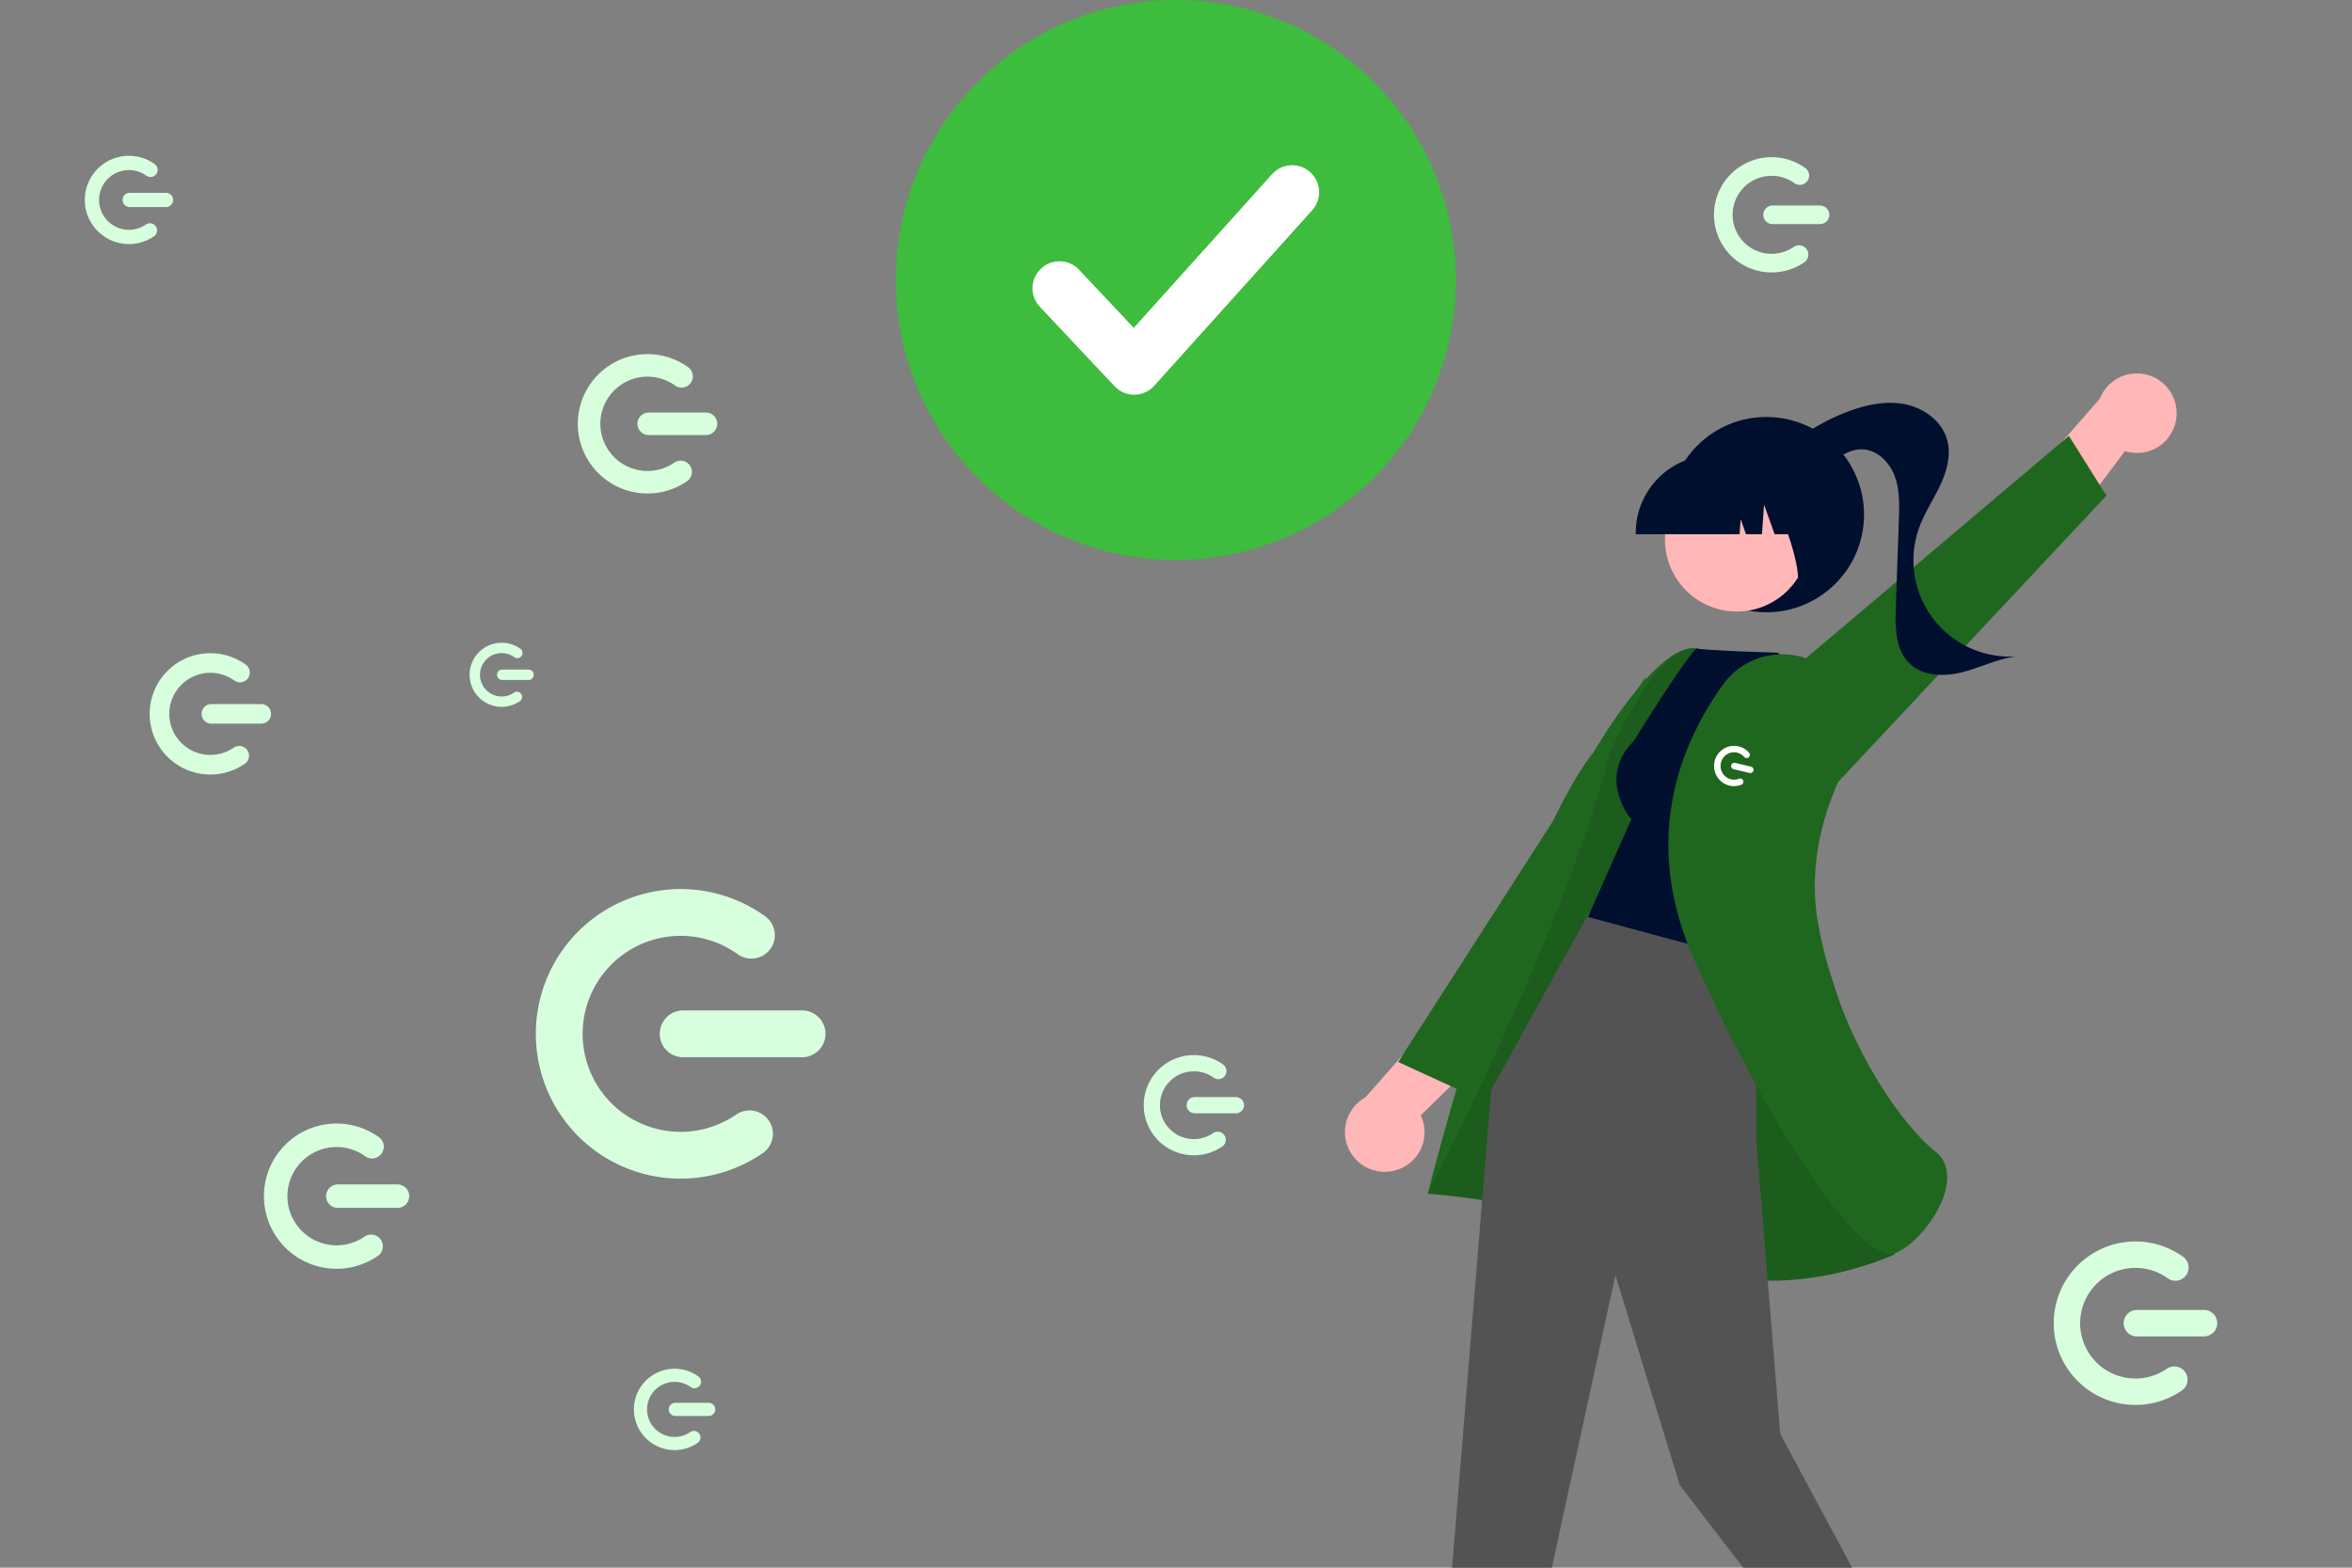 <svg xmlns="http://www.w3.org/2000/svg" data-name="Layer 1" width="1500" height="1000"><rect width="100%" height="100%" fill="#808080" stroke="none"/><path style="opacity:.99;fill:#3dbd3d;fill-opacity:1;stroke:none;stroke-width:97.713;stroke-linecap:round;stroke-linejoin:round;stroke-opacity:1;stop-color:#000" d="M441.166 219.106a97.187 97.187 0 0 1 58.438 124.137 97.187 97.187 0 0 1-123.959 58.869 97.187 97.187 0 0 1-59.24-123.765 97.187 97.187 0 0 1 123.556-59.673" transform="matrix(1.838 0 0 1.838 -.222 -392.127)"/><path d="m367.736 313.385 25.931 27.571 54.813-60.912" fill="none" stroke="#1f661f" stroke-width="1.706" stroke-linecap="round" stroke-linejoin="round" style="stroke:#fff;stroke-width:18.729;stroke-miterlimit:4;stroke-dasharray:none;stroke-opacity:1" transform="matrix(1.838 0 0 1.838 -.222 -392.127)"/><path fill="#ffb7b7" d="M1387.903 267.078a25.355 25.355 0 0 0-48.689-12.85l-53.5 61.334 15.697 43.844 53.805-71.667a25.218 25.218 0 0 0 32.687-20.66z" style="stroke-width:1.73"/><path transform="matrix(1.73 0 0 1.73 49.972 99.856)" style="fill:#1f661f;fill-opacity:1" fill="#3f3d56" d="M645.013 234.549 747.642 125.02l-13.843-22.008-128.723 108.864z"/><circle fill="#2f2e41" r="62.296" cy="328.276" cx="1126.498" style="stroke-width:1.73;fill:#000f2e;fill-opacity:1"/><path fill="#2f2e41" d="M1131.505 293.084a130.624 130.624 0 0 1 47.524-30.732c11.488-4.255 23.992-6.885 36.002-4.468 12.01 2.417 23.368 10.725 26.719 22.51 2.74 9.635-.09 20.01-4.342 29.08-4.251 9.071-9.928 17.482-13.367 26.891a61.376 61.376 0 0 0 61.759 82.305c-11.8 1.582-22.679 7.127-34.213 10.08-11.534 2.95-25.148 2.75-33.72-5.513-9.069-8.743-9.25-22.958-8.812-35.547l1.956-56.145c.332-9.544.616-19.394-2.826-28.302-3.442-8.908-11.622-16.709-21.172-16.628-7.238.061-13.644 4.446-19.447 8.77-5.805 4.324-11.948 8.937-19.158 9.58-7.209.644-15.44-4.691-14.901-11.91z" style="stroke-width:1.73;fill:#000f2e;fill-opacity:1"/><path fill="#ffb7b7" d="M889.892 746.565a25.355 25.355 0 0 1-19.102-46.592l53.818-61.057 45.52 9.835-64.023 62.708a25.218 25.218 0 0 1-16.212 35.106z" style="stroke-width:1.73"/><path transform="matrix(1.73 0 0 1.73 49.972 99.856)" style="fill:#1f661f;fill-opacity:1" fill="#3f3d56" d="m587.698 247.405-77.515 97.3-23.628-10.848 91.11-141.845z"/><path style="fill:#1f661f;fill-opacity:1;stroke-width:1.73" fill="#3f3d56" d="M1184.03 674.781S1106.437 417.07 1081.5 413.587c-24.936-3.482-65.113 66.126-65.113 66.126-52.092 66.463-105.807 281.753-105.807 281.753s89.545 5.604 155.002 40.43c65.458 34.826 142.706-1.764 142.706-1.764z"/><path style="isolation:isolate;stroke-width:1.73" opacity=".1" d="M1184.03 674.781S1106.437 417.07 1081.5 413.587c-24.936-3.482-54.909 66.832-54.909 66.832-25.957 107.288-116.011 281.047-116.011 281.047s89.545 5.604 155.002 40.43c65.458 34.826 142.706-1.764 142.706-1.764z"/><path transform="matrix(1.73 0 0 1.73 49.972 99.856)" style="fill:#535353;fill-opacity:1" fill="#2f2e41" d="M618.567 287.682v74.835l8.807 108.404 44 82-21 15-60-78-23.731-77.449-37.269 171.449-28-2L520.82 344.21l36.901-66.91z"/><path fill="#000f2e" d="M1042.138 472.422c-24.226 24.226-1.73 50.183-1.73 50.183L1012.72 584.9l109.019 29.417 38.098-170.238-25.957-27.687c-51.913-1.73-51.942-2.807-51.942-2.807-9.095 8.901-39.8 58.836-39.8 58.836z" style="stroke-width:1.73"/><path style="fill:#1f661f;fill-opacity:1;stroke-width:1.73" fill="#3f3d56" d="M1164.227 426.443a46.521 46.521 0 0 0-65.372 10.233c-27.406 38.16-52.748 99.78-17.831 176.63 56.064 123.397 104.853 186.567 124.687 186.56a7.89 7.89 0 0 0 2.55-.4c12.208-4.142 29.86-24.801 33.056-43.006 1.144-6.516.872-15.593-6.921-21.825-22.385-17.904-62.57-73.65-75.105-147.026-6.928-40.544 6.507-77.476 18.997-101.317a46.513 46.513 0 0 0-13.458-59.405z"/><circle fill="#ffb7b7" transform="rotate(-28.663)" r="45.857" cy="833.354" cx="806.855" style="stroke-width:1.73"/><path fill="#2f2e41" d="M1043.215 340.747h66.216l.68-9.507 3.394 9.507h10.196l1.346-18.842 6.729 18.842h19.729v-.934a49.533 49.533 0 0 0-49.477-49.477h-9.336a49.533 49.533 0 0 0-49.477 49.477z" style="stroke-width:1.73;fill:#000f2e;fill-opacity:1"/><path fill="#2f2e41" d="m1141.501 374.919 28.258-9.17v-68.621h-53.375l1.322 1.319c18.385 18.362 38.833 83.506 23.795 76.472z" style="stroke-width:1.73;fill:#000f2e;fill-opacity:1"/><path d="M761.943 704.984h26.25m-11.605 22.07a26.793 26.793 0 1 1 .416-43.839" fill="none" stroke="#535353" stroke-width="10.331" stroke-linecap="round" stroke-linejoin="round" style="fill:none;fill-opacity:1;stroke:#d7ffde;stroke-opacity:1"/><path style="fill:none;fill-opacity:1;stroke:#d7ffde;stroke-opacity:1" stroke-linejoin="round" stroke-linecap="round" stroke-width="16.852" stroke="#535353" fill="none" d="M1362.805 844.041h42.82m-18.93 36.002a43.708 43.708 0 1 1 .68-71.513"/><path d="M1130.504 137.018h30.195m-13.349 25.387a30.82 30.82 0 1 1 .48-50.428" fill="none" stroke="#535353" stroke-width="11.883" stroke-linecap="round" stroke-linejoin="round" style="fill:none;fill-opacity:1;stroke:#d7ffde;stroke-opacity:1"/><path style="fill:none;fill-opacity:1;stroke:#d7ffde;stroke-opacity:1" stroke-linejoin="round" stroke-linecap="round" stroke-width="14.368" stroke="#535353" fill="none" d="M413.723 270.332h36.507m-16.14 30.694a37.264 37.264 0 1 1 .58-60.97"/><path d="M82.722 127.532h23.124m-10.223 19.442a23.603 23.603 0 1 1 .367-38.618" fill="none" stroke="#535353" stroke-width="9.101" stroke-linecap="round" stroke-linejoin="round" style="fill:none;fill-opacity:1;stroke:#d7ffde;stroke-opacity:1"/><path style="fill:none;fill-opacity:1;stroke:#d7ffde;stroke-opacity:1" stroke-linejoin="round" stroke-linecap="round" stroke-width="12.509" stroke="#535353" fill="none" d="M134.82 455.356h31.783m-14.051 26.723a32.442 32.442 0 1 1 .504-53.081"/><path d="M320.296 430.434h16.791m-7.423 14.118a17.14 17.14 0 1 1 .267-28.043" fill="none" stroke="#535353" stroke-width="6.608" stroke-linecap="round" stroke-linejoin="round" style="fill:none;fill-opacity:1;stroke:#d7ffde;stroke-opacity:1"/><path style="fill:none;fill-opacity:1;stroke:#d7ffde;stroke-opacity:1" stroke-linejoin="round" stroke-linecap="round" stroke-width="14.974" stroke="#535353" fill="none" d="M215.453 763.013h38.048m-16.82 31.99a38.836 38.836 0 1 1 .603-63.544"/><path d="M435.682 659.46h75.86m-33.536 63.782a77.433 77.433 0 1 1 1.203-126.693" fill="none" stroke="#535353" stroke-width="29.856" stroke-linecap="round" stroke-linejoin="round" style="fill:none;fill-opacity:1;stroke:#d7ffde;stroke-opacity:1"/><path d="M430.667 899.035h21.309m-9.42 17.916a21.75 21.75 0 1 1 .338-35.588" fill="none" stroke="#535353" stroke-width="8.386" stroke-linecap="round" stroke-linejoin="round" style="fill:none;fill-opacity:1;stroke:#d7ffde;stroke-opacity:1"/><path style="fill:none;fill-opacity:1;stroke:#fffffe;stroke-opacity:1" stroke-linejoin="round" stroke-linecap="round" stroke-width="4.137" stroke="#535353" fill="none" d="m1106.11 488.653 10.178 2.398m-6.493 7.598a10.667 10.792 0 1 1 4.12-17.16"/></svg>